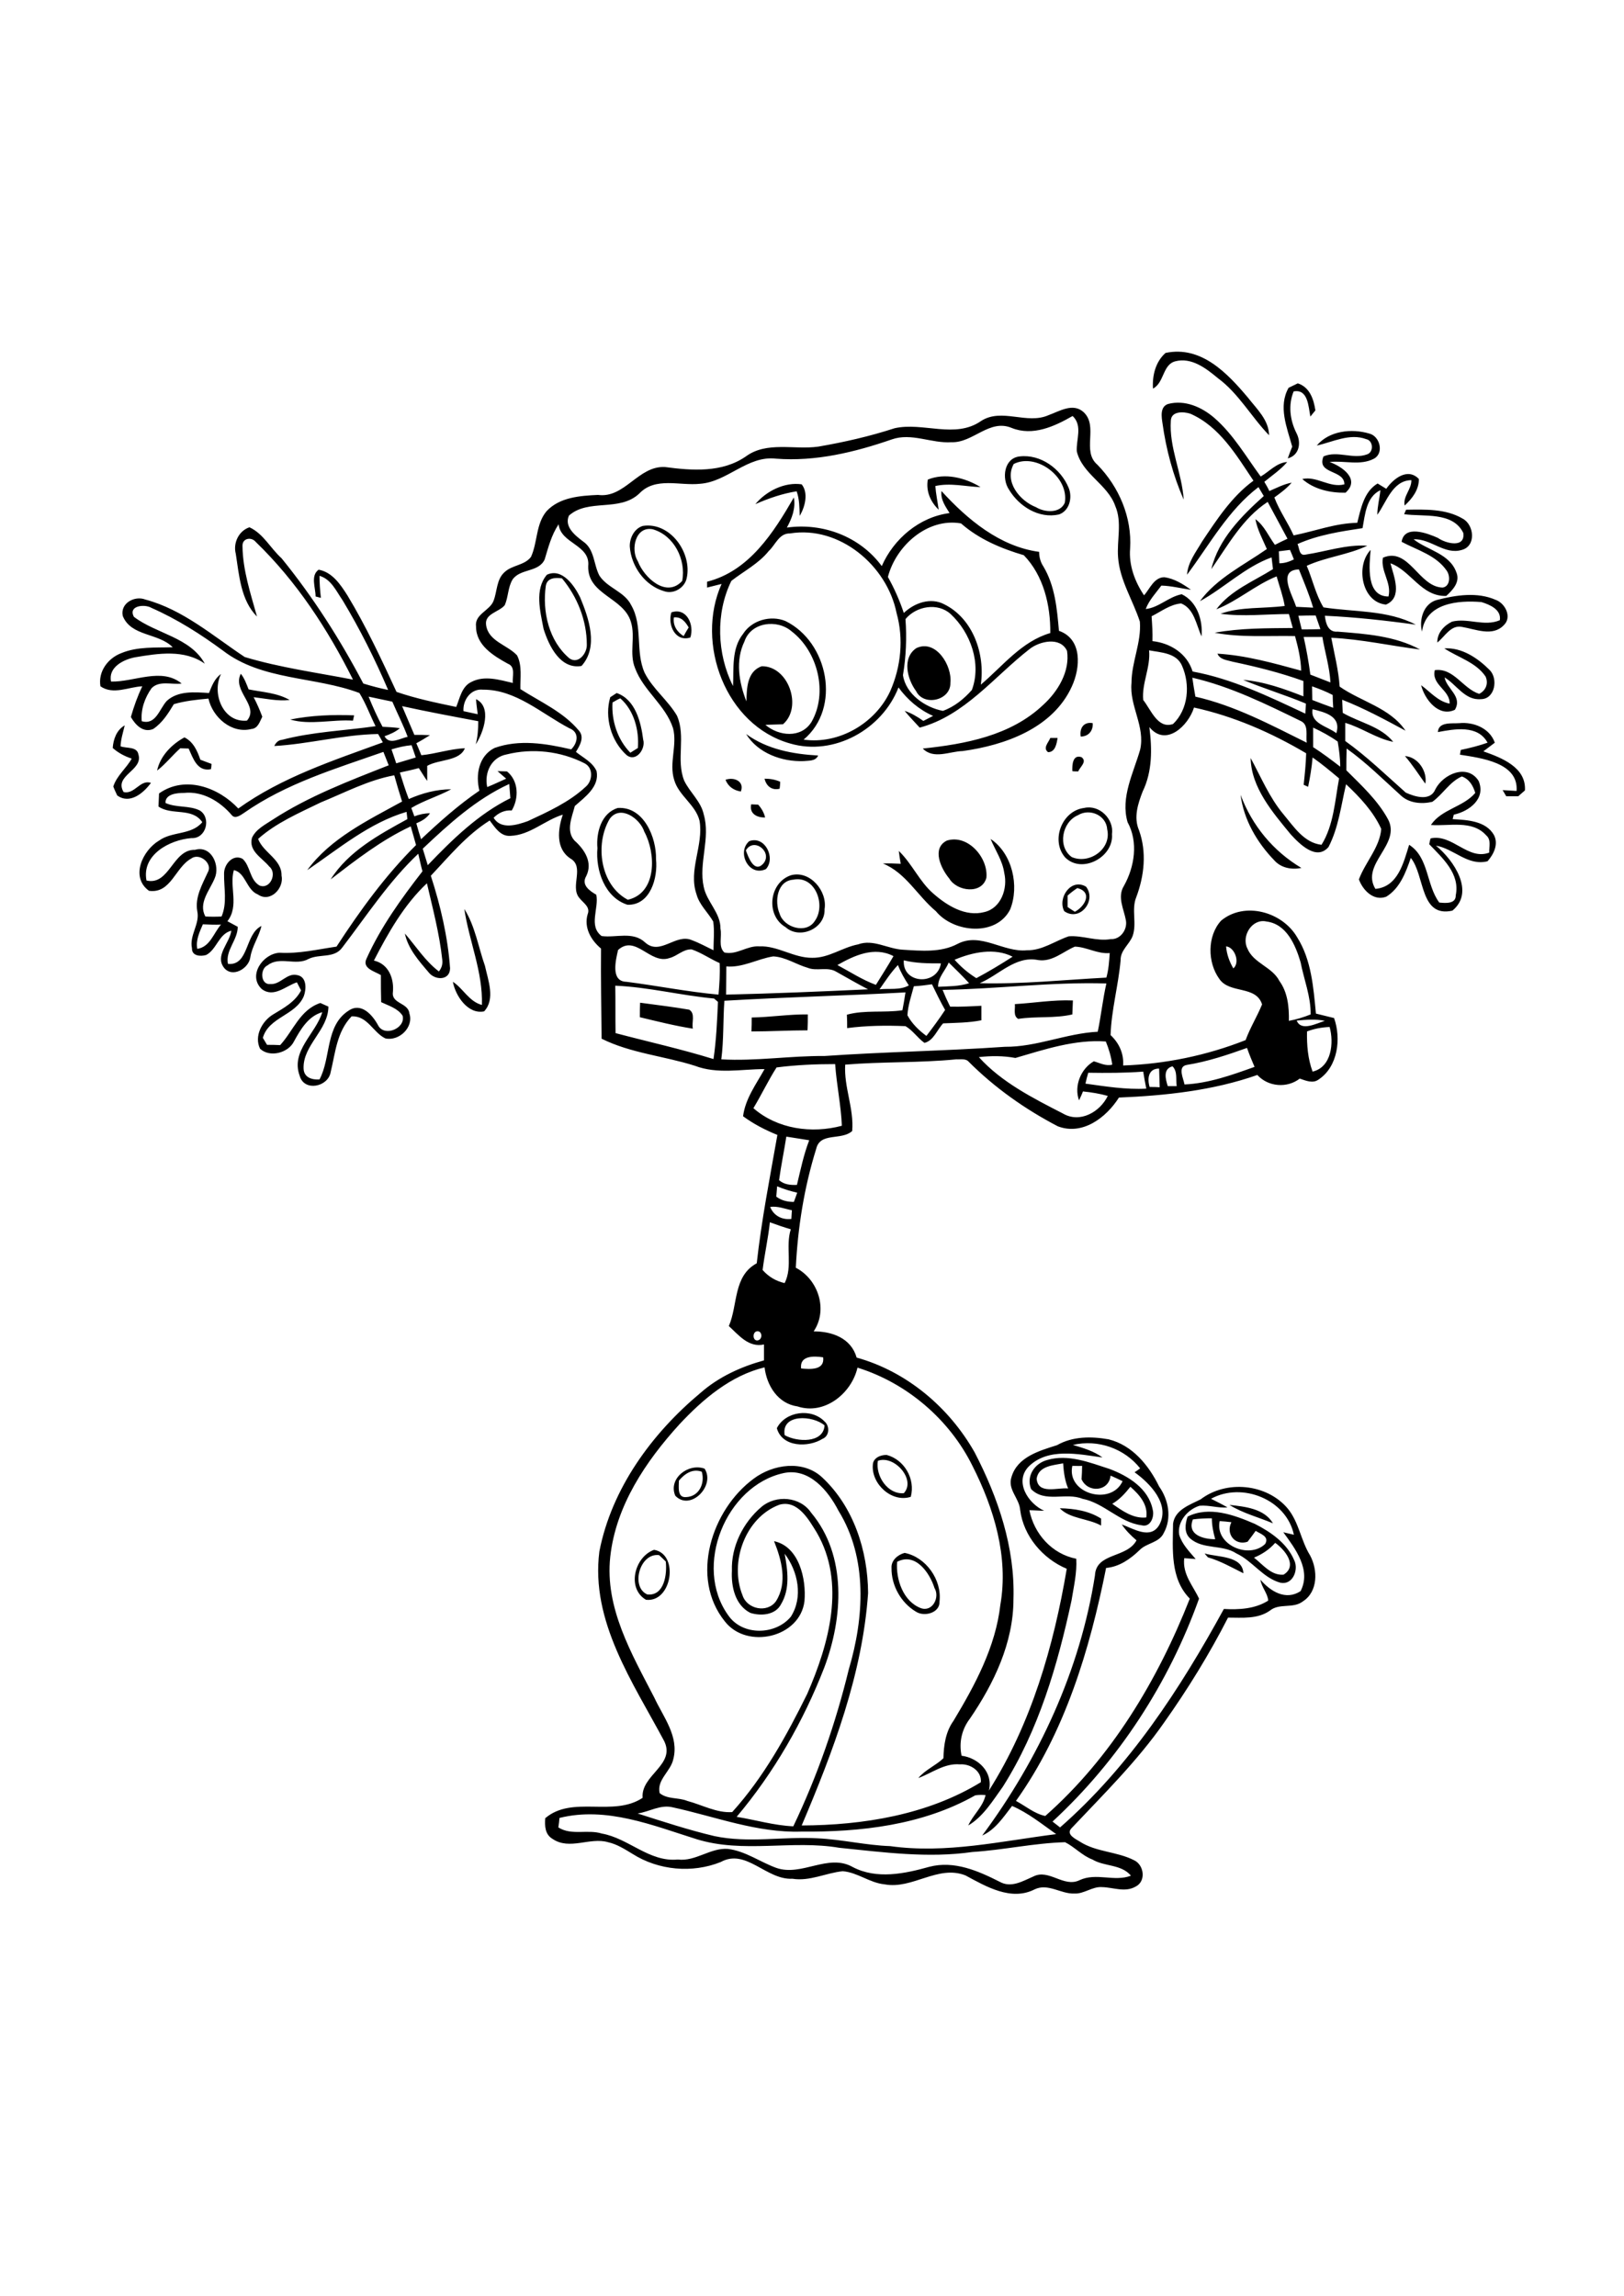 <?xml version="1.0" encoding="utf-8"?>
<!-- Generator: Adobe Illustrator 21.0.2, SVG Export Plug-In . SVG Version: 6.00 Build 0)  -->
<svg version="1.2" baseProfile="tiny" id="Layer_1" xmlns="http://www.w3.org/2000/svg" xmlns:xlink="http://www.w3.org/1999/xlink"
	 x="0px" y="0px" viewBox="0 0 582 823" overflow="scroll" xml:space="preserve">
<path d="M431.7,556.8c4.6,1.4,13.6,0.7,13.9,7.1c-4.2-2.1-8.2-4.4-12.7-5.7C432.6,557.9,432,557.2,431.7,556.8 M321.5,559.8
	c-0.5,6.3,2.2,14.2,8.5,16.6c4.2,1.5,6.9-3.9,4.9-7.2C333.2,563.8,328.1,556.3,321.5,559.8 M324.2,556.6c7.6,1.5,13.4,9.6,12.5,17.4
	c0.2,4.1-5.4,5.6-8.4,3.7c-5.4-3.2-8.9-9.4-8.8-15.7C319.3,559.3,321.8,557.2,324.2,556.6 M232,571.5c6.1,0.6,7.1-7.3,6.6-11.8
	c-0.8-0.8-1.6-1.6-2.4-2.3C229.2,556.5,225.9,568.9,232,571.5 M234.4,555.5c9.1,1.5,6.4,19-2.9,17.9
	C224.5,569.3,227.4,558,234.4,555.5 M449.4,558.3c3.2,2.5,6.2,6.5,10.6,6.1c5.2-3.2,0.4-9-3-11.4
	C454.9,555.4,452.3,557.1,449.4,558.3 M437.1,545.2c-1.8,8.5,10.5,13.8,16.3,8.2c1.6-2.7-1.7-3.6-3.4-4.7c-0.9,1.3-1.9,2.6-2.9,3.9
	c-4.5,1.5-7.9-2.8-5.8-7C439.9,545.4,438.5,545.3,437.1,545.2 M427.5,544.6c-2.2,5.5,3.7,7.1,8,7.1c-0.7-2.5-1.2-5-1.2-7.5
	C432,544.2,429.7,544.3,427.5,544.6 M425.6,543.6c7.7-3.9,16.7-0.6,24.1,2.6c5.7,2.9,11.5,6.9,14.1,13c1.7,3.4-0.5,9-4.9,8.1
	c-6.3-1.7-10-7.8-15.8-10.5c-5-3.3-12-1.3-16.6-5.4C424.3,549.4,424.7,546.2,425.6,543.6 M379.8,540.6c5.1,0.1,10.4,0.9,14.8,3.7
	c0,0.6,0,1.8,0,2.5C389.9,544.2,383.4,544.4,379.8,540.6 M440.6,539.4c5.5,0.6,12.5,1.3,15.6,6.6C451,543.8,445.4,542.4,440.6,539.4
	 M243.3,530.7c0,2.1-0.7,6.2,2.6,5.9c4.7-0.2,6.8-5,5.6-9.1C248.2,526.3,245.4,528.2,243.3,530.7 M242,536.1
	c-2.6-6.1,4.6-11.8,10.5-9.7C256.5,532.5,247.4,541.8,242,536.1 M398.6,539c3.6,2.5,7.5,5.4,12.2,4.9c0.7-4.6-2.5-8.2-5.7-11
	C403.2,535.3,401.2,537.5,398.6,539 M384.3,525.4c-2.2,10,13.9,14.5,18,5.5c-1.4-0.7-2.9-1.4-4.3-2c-0.6,5.8-8.2,6.3-10.4,1.3
	c0.1-1.6,0.2-3.2,0.2-4.8C386.5,525.5,385.4,525.4,384.3,525.4 M371.5,530c0.5,5.8,7.5,3.1,11.3,3.5c-1.2-2.8-1.6-5.9-1.8-9
	C377.5,525.2,372.2,525.4,371.5,530 M375.3,523.3c7.5-2.2,15.2,0.9,22.3,3.2c6.7,2.5,14,7,15.5,14.6c0.7,2.5-0.8,6.5-4,5.6
	c-7.9-1-13.4-8-21.2-9.5c-5.9-2.4-13.5,1.6-18.4-3.5C367.7,529,370.8,524.5,375.3,523.3 M314.6,523.6c-0.9,5.4,3.5,12.1,9.3,11.6
	C328.4,530.4,320.5,521.4,314.6,523.6 M312.8,525c0.1-2.5,2.9-3.6,5-3.5c6.3,1.7,10.3,8.6,8.6,15C319.6,538.7,312.2,531.9,312.8,525
	 M281.2,514.4c4.4,2.5,13.9,3,14.3-3.5C291.4,507.3,279.9,506.6,281.2,514.4 M278.4,511.9c3.1-6.1,12.4-7.3,17.1-2.4
	c1.9,1.6,1.8,5.2-0.7,6.2C289.7,518.9,280.3,518.8,278.4,511.9 M269.4,364.7c6.7-0.1,13.4-1.2,20.1-1.1c0,1.9,0,3.8-0.1,5.7
	c-6.7,0-13.4,0.4-20.1,0.4C269.4,368,269.4,366.4,269.4,364.7 M363.7,359.9c6.9-0.4,13.8-1.6,20.8-1.3c-0.1,1.7-0.1,3.3-0.2,5
	c-6.4,1.5-13,0.6-19.4,1.6C363,364.1,363.9,361.6,363.7,359.9 M229.4,359.4c5.9,0.8,11.8,1.5,17.6,2.5c2.3,1.4,0.8,4.6,1.3,6.8
	c-6.4-1-12.7-2.6-19-4.1C229.3,362.8,229.3,361.1,229.4,359.4 M166.4,325.8c3.9,6.2,5,13.6,7.4,20.4c1.1,5.1,3.8,11.9-0.3,16.3
	c-5.8,1.2-10.3-5.6-11.2-10.6c3.7,2.4,5.8,7.1,10.4,8.3C173.1,348.4,168.1,337.3,166.4,325.8 M382.6,321c0,1.4,0,2.8,0,4.1
	c0.6,0.4,1.9,1.3,2.6,1.7c3.6-1.9,6.5-7,0.9-8.5C384.9,319.1,383.7,320,382.6,321 M381.4,326.6c-2.5-4.7,2.4-12,7.8-8.8
	C393.1,322.8,387,330.5,381.4,326.6 M284.3,315.3c-5.8,0.4-6.8,7.8-4.9,12.2c1.5,5,9.6,7.4,12.6,2.6
	C296.1,324.5,292.2,313.7,284.3,315.3 M283.5,313.7c6.8-1.8,13.1,5.7,12,12.2c0.3,6.9-8.9,11-14,6.4
	C274.3,328.1,275.6,316.3,283.5,313.7 M355,300.7c7.8,5.2,10.4,16.9,7,25.3c-5,9.8-20.3,8.3-26.6,0.6c-6.6-5.5-10.8-13.8-19-17.1
	c2.1-0.1,4.3,0,6.4,0.1c-0.3-1.5-0.5-3.1-0.7-4.6c4.8,4.6,7.4,11,12.4,15.3c4.9,4.3,11.5,8.4,18.3,6.6c6-1.4,8.4-8.5,7.1-14
	C359.3,308.5,356.7,304.8,355,300.7 M339.3,301.3c7.5-2.4,14.9,6.1,14.2,13.3c-1.6,6.1-10.6,4.9-13.3,0.3
	C337.2,311.3,333.8,304.1,339.3,301.3 M267.3,304.8c0.9,2.5,3,8.2,6.2,4.8C277.1,305.5,270.2,299.9,267.3,304.8 M268.5,301.5
	c5.6-2.1,9.6,6,6,10C268.4,314.4,263.9,305.5,268.5,301.5 M386.3,292.2c-5.7,2.4-7.4,11.3-2.2,15c6.3,2.7,14.3-2.9,12.7-9.9
	C396.5,292.2,390.5,289.6,386.3,292.2 M388.5,289.6c5.5-1.3,10.8,4,10,9.4c0.7,8.2-10.8,14.4-16.8,8.3
	C376.5,301.3,380.5,290.6,388.5,289.6 M218.5,293.5c-5.4,9.1-3.4,23.8,6.5,29c10.5-2.4,10.1-16.7,5.9-24.4
	C229.4,293.4,222.3,288.3,218.5,293.5 M221.4,289.6c9.3-0.6,13.9,10.6,13.7,18.4c0.7,6.6-2,16.5-10.2,16.3
	c-8.2-2.6-11.5-12.4-10.8-20.3C213.6,298.4,215.5,291.4,221.4,289.6 M269.2,288.3c0.6,0,1.9,0.1,2.5,0.1c1.2,1.3,2.1,2.9,2.5,4.6
	C271.2,293.1,268.5,291.6,269.2,288.3 M444.6,284.9c4.1,11,11.7,20.2,21.8,26.2c-3.5,0.7-7.3,0-9.7-2.7
	C450.5,302,445.7,293.8,444.6,284.9 M274,279.1c1.9,0,3.8,0.3,5.6,1.1c0,0.6-0.1,1.9-0.2,2.5C276.7,283.4,274.6,281.8,274,279.1
	 M260,279.5c3-1.1,6.9,0.5,5.5,4.2C263,283.3,261,282,260,279.5 M503.5,271c4.7,0.3,8.1,5.5,7.3,9.9
	C508.4,277.6,506.2,274.1,503.5,271 M384.3,276.4c-0.1-2.2,0.1-6.1,3.3-5c2.1,1.6-0.5,3.4-1.2,5.1
	C385.9,276.5,384.8,276.5,384.3,276.4 M56.3,276.2c1.1-5.2,5.2-9.4,9.8-11.9c3.2,1.6,4.6,4.8,5.7,8c1.3,0.5,2.6,1,4,1.5
	c0,0.5-0.1,1.5-0.2,1.9c-4.9,1-6.4-3.9-8-7.4c-1,0-2-0.1-3-0.1C61.7,270.8,59.3,273.9,56.3,276.2 M376.4,264.5c0.6,0,2,0,2.6,0
	c-0.3,2-0.8,5.1-3.4,5.1C373.6,268.1,375.8,266.1,376.4,264.5 M267.4,263.1c7.5,5.5,16.8,7.2,25.8,7.7c-0.9,2.1-3.4,1.8-5.2,2
	C280.3,273.1,271.6,270,267.4,263.1 M40.4,268.1c0.2-3.1,1.4-6.5,4.3-8.1c-0.6,2.5-1.4,5-1.5,7.5c2.1,0.8,5.9,0,6.4,2.9
	c1.8,5.8-8.9,7.5-5.3,13.5c4,0.9,5.9-4.6,9.8-3.3c-2.7,3.7-7.6,7.8-12.1,4.5c-0.5-1.1-1-2.1-1.4-3.2c1.3-4,4.7-6.5,6.6-10
	C44.7,271.1,42.3,269.8,40.4,268.1 M515.3,262.4c0.2-3.8,5.1-3,7.7-3.2c5.1-0.5,10.9,1.8,12.7,7c-1.4,1.1-2.8,2.1-4.1,3.1
	c6.5,2.3,15.4,5.7,14.9,14c-0.8,0.7-1.6,1.4-2.4,2.1c-1.4,0-2.9,0-4.3,0c-0.3-0.5-1-1.7-1.3-2.2c1.7,0.1,3.4,0.2,5,0.3
	c0.8-10.2-12.8-11.8-20.3-13c0.1-0.4,0.2-1.3,0.3-1.7c3.3-0.7,6.5-1.5,9.6-2.6C529.6,259.7,521.2,261.3,515.3,262.4 M387.3,264
	c-0.5-3,1.1-5.4,4.3-4.8C391.8,261.9,390.1,264,387.3,264 M104,257.9c7.5-1.5,15.2-1.8,22.9-1.5c-0.1,0.5-0.3,1.5-0.4,1.9
	C119,257.8,111.2,260,104,257.9 M219.5,251.8c-0.4,6.5,1.8,13.3,6.4,18c0.7-0.4,2-1.3,2.7-1.7c0.5-6.4-1.4-13.5-6.3-17.8
	C221.5,250.6,220.2,251.4,219.5,251.8 M218.7,249.9c0.6-0.4,1.7-1.1,2.3-1.5c6.7,2.3,8.7,10.4,9.5,16.7c1,3.3-2.6,8.3-6,5.5
	C218.9,265.5,216.6,257,218.7,249.9 M517.6,232.4c6.3-0.4,12,3.5,16.2,7.7c3.2,3.1,2,10.5-3.1,10.5c-5.7,0.5-8.7-5.2-13-7.8
	c0.8,4.2,6.5,6.8,3.7,11.6c-5.8,2.8-10.9-3.8-12.1-8.8c3.3,2.4,6,5.8,10.2,6.6c0.2-4.9-6.6-6.7-5.3-12c6.8-0.9,10,6.6,15.9,8.5
	c2.4-1.2,3.4-3.7,2.3-6.2C529,237.4,522.6,235.7,517.6,232.4 M328.4,232.3c7-3.3,12.9,6.3,12.2,12.5c0.1,6.3-9.6,8.5-12.3,2.9
	C325.1,243.4,323.2,235.8,328.4,232.3 M241.5,221.3c-0.4,2.9,1.1,5.2,3.5,6.7c0.4-0.8,1.3-2.3,1.8-3.1
	C245.6,222.8,244.1,221,241.5,221.3 M240.6,219.5c5.5-1.9,8.3,4.5,6.8,9C242,230.2,239.2,224,240.6,219.5 M515.1,215
	c6.7-1.7,14.3-2.9,20.9,0c3.4,1.2,6,6.2,2.9,9.1c-4,4.2-10.1,1.4-15,0.6c-4-0.8-6.1,3.5-8.8,5.6c-0.1-3.4,2.4-6.1,5.3-7.5
	c5.7-1.4,11.5,1.9,17.1-0.5c0.6-3.8-3.6-5.6-6.6-6.5c-8.3-0.7-19.9,0.3-21.3,10.6C508.5,222,510.2,216.2,515.1,215 M195.6,210
	c-1.3,9.2,1.1,19.8,8.5,26c3.2,2.2,6.3-1.9,6.2-4.9c0-8.7-3.4-17.2-8.9-23.8C199.1,207,196.1,207,195.6,210 M196,206
	c5.4-2.5,9.8,3.8,11.9,8.1c3.1,7.5,6.7,17.7,0.5,24.6c-7.6,1.3-11.7-7.2-13.6-13.3C193.6,219.1,191.5,211.3,196,206 M228.6,201.2
	c2.2,5.8,10.2,13.3,15.9,7c1.4-7.6-2.9-16.3-10.6-18.5C227.7,188.5,225.9,197,228.6,201.2 M230.4,188.5c9.8-1.5,17.7,9.7,15.7,18.7
	c-0.7,3.5-4.7,5.9-8.1,4.7c-6.9-2-11.8-8.9-12.3-16C225.6,192.9,227.3,189.4,230.4,188.5 M503.2,184.3c0.2-0.4,0.5-1.2,0.7-1.6
	c6.8-0.1,14.2-0.4,20.3,3.2c4.1,2.2,4.9,9.8-0.3,11.2c-6.2,1.9-11.1-4.1-17.3-3.8c4.9,3.9,12.9,5.1,15.3,11.8
	c1.5,3.5-1.3,6.4-3.6,8.5c-8.9,0.3-12.7-9.1-20-11.7c1.2,4.7,4.5,12.2-1.6,14.8c-8.7-0.8-11-13.9-5.5-19.6
	c-0.5,5.6-1.7,16.7,6.4,16.7c1.2-5-2.9-9-2-13.9c9.3-4,12.8,10.5,21.4,10.7c2.7-0.4,2.8-4.1,1.5-6c-3.8-5.6-10.6-7.4-16.2-10.4
	c1-6.2,9.2-3.1,13-1.4c2.8,2,9.9,3.8,9.1-1.8C520.6,183.3,510.2,185.3,503.2,184.3 M266.8,229.9c-3.3,6.8-2,14.7,0.7,21.5
	c0.1-4.6,0.2-10.8,5.5-12.6c9.6-0.1,14.7,14.7,7.6,20.8c-2.1,0.1-4.2,0.1-6.3,0.2c4.8,4.1,12.8,4.9,16.5-1c6-10.4,2.3-25.3-7.1-32.5
	C278.5,221.8,269.1,223,266.8,229.9 M324.5,221.9c0.5,6.7,0.2,13.5-0.9,20.1c1,6.8,8,11.6,14.3,12.8c4-1.4,7.6-4.3,10.4-7.5
	c3.5-9.4-0.4-20.5-7.6-27.2C336.1,215.9,328.4,217.2,324.5,221.9 M275.5,197.5c-3.6,4.5-8.9,7.2-13.4,10.7
	c-5.7,11.6-5.2,26.2,0.6,37.7c0.3-6.3-0.6-13.4,3.6-18.7c3.1-4.9,9.9-6.8,15.2-4.6c15.3,7.5,20.1,31.1,6.5,42.5
	c12.7,1.8,25.7-5.9,31-17.3c3.9-8.8,4.9-18.8,2.3-28.1c-3.4-17-20.5-31.4-38.2-28.5C279.2,191.1,277.9,195.3,275.5,197.5
	 M318.2,206.8c2.3,4.1,4.2,8.4,5.7,12.9c3.8-3.6,9.6-5.7,14.5-3.1c10.3,5.1,14.7,17.8,13.1,28.8c7.9-6.7,14.6-15.5,24.9-18.5
	c0.1-9.9-2.4-20.6-9.5-27.9c-8.1-2.4-16-5.7-22.5-11.4C332.4,185.5,321.1,195.6,318.2,206.8 M337.4,176c9.3,10.2,20.9,19.9,35,21.8
	c0,1.9,0.5,3.7,1.5,5.2c4.2,7,4.9,15.2,5.6,23.1c8.5,3,7.7,13.3,4.6,20c-6.8,14.9-23.9,21-39.1,23.1c-4.7,0.1-10.4,3.1-14.3-0.9
	c15.2-1.6,31.5-4.6,43.1-15.6c5.3-4.8,9.7-12,8.6-19.4c-2.4-5.2-9.9-3.5-13.5-0.6c-12.6,9.8-23.2,23.8-39.3,28.1
	c-1.8-2-3.7-3.9-5.4-6c2.4,0.8,4.6,2.1,6.7,3.6c1.2-0.6,2.3-1.2,3.5-1.8c-5-2.2-9.2-5.8-12.4-10.2c-5.8,15-23.1,24.7-38.8,20.1
	c-23.2-6.5-34.1-36-24.6-57.2c-1.7,0.4-3.5,0.9-5.2,1.3c0-0.5,0-1.5,0-2.1c15.1-3.8,23.9-17.7,31.1-30.2c0.7,3.9-0.7,7.5-2.5,10.8
	c12.9-1.8,26.2,3.2,34,13.8c4.3-9.8,13.5-17.6,24.3-19C338.9,181.6,337,179.1,337.4,176 M270.7,180.7c3.9-4.7,10.5-8,16.6-7.1
	c2.5,3.1,1.2,8.1-0.7,11.3c-0.1-3-0.1-6-1.1-8.8C280.4,176.9,275.5,178.6,270.7,180.7 M332.5,171.9c6.1-2.5,13.4-0.7,18.9,2.7
	c-5.4-0.2-10.8-1.6-16.2-0.4c0.2,2.8,0.8,5.6,1.2,8.5C333.4,179.8,331.8,176,332.5,171.9 M363.3,166.3c-3.5,6.3,2.1,13.2,8,15.5
	c3.1,1.9,8.6,2.3,10.3-1.6C383.2,171,371.4,162.2,363.3,166.3 M365.4,163.6c7.5-0.9,14.8,4.4,17.6,11.3c1.4,3.4,0.3,8.2-3.5,9.5
	c-7.2,1.6-14.3-2.9-17.9-8.9C358.9,171.5,359.8,164.2,365.4,163.6 M471.9,159.7c4.4-5.3,12.5-6.2,18.8-4.3c3.8,0.9,5.4,7,1.7,9
	c-4.9,2.6-10.6,0.6-15.9,1.2c4.5,1.6,11.1,6.2,5.7,11c-5.5,0.1-11.3-1.2-15.5-4.9c5.2-1.2,9.8,3.3,15.1,1.9c0-5.4-10.1-3.5-7.5-10
	c5-2.2,10.5,1.1,15.5-0.7c2.6-0.7,2.4-5-0.2-5.5C483.7,155.2,477.7,158.4,471.9,159.7 M200.5,651.6c-0.1,1.1-0.2,2.2-0.4,3.4
	c4.7,3,10.5,0.6,15.6,2.2c9.6,1.7,17,10.3,27.2,9.3c6.4,0.8,11.7-4.3,18-3.8c6.3,0.8,11.5,4.7,17.3,6.8c9.1,3.2,18.6-5.3,27.4-0.3
	c8.6,4.5,18.6,2.4,27.5-0.1c8.9-2.3,17.5,1.5,25.2,5.4c4.1,2.3,8.3-0.3,12-1.9c5.6-2.9,10.9,4.1,16.6,1.3c6-2.8,12.4,0.7,18.4-1.6
	c-3.5-4.2-9.5-3.2-13.8-5.8c-3.7-1.4-6.4-4.5-9.8-6.2c-11.1,0.3-22.1,2.8-33.2,3.5c-15.9,2.3-31.9,0.1-47.7-1.5
	c-16.9-2.9-34.5,2.1-51.2-3.1C234,654.3,217.3,647.4,200.5,651.6 M434,537.2c2,1,4,2,5.9,3.1c-3.4,0.3-6.6-0.9-10-0.6
	c-4.3,1.3-8.1,5.8-7.3,10.4c1,3.4,3.6,6,5.9,8.7c-1-0.1-3-0.2-4.1-0.3c-0.7,5.8,3.2,9.9,5.3,14.5c-10.8,30.2-28.8,58-52.5,79.9
	c0.7,0.5,2,1.6,2.7,2.1c24.8-21.7,43-49.6,58.7-78.3c5.4,0.3,11.2,0,15.9-3c-0.2-2.6-2.4-4.8-2.8-7.5c3.6,4.2,9.1,7.6,14.4,4.1
	c3.9-7.6-1.9-15.2-6.2-21.1c1.3,0.3,2.5,0.6,3.8,0.9C461,537.4,445.1,531.1,434,537.2 M261,579c5.1,7.4,16.9,7.1,22.4,0.5
	c4.5-7,2.6-16.3-2.2-22.6c1.1,6,2,12.6-1.3,18.1c-2,3.9-7.2,4.3-11,3.1c-5.5-2.8-6.9-9.5-6.6-15.1c-0.3-8.7,4-17.3,10.6-22.9
	c5.2-4.4,13.9-3.7,17.8,2.1c12.9,15.4,11.4,37.7,4.7,55.5c-7.5,19.3-18,37.6-31.4,53.5c6.8,1.1,13.4,3.1,20.3,3.4
	c8.6-18,15.2-37,19.9-56.3c5.5-18.5,6.8-39.8-3.7-56.8c-3.7-7.2-10.5-15.5-19.7-13.5C260.2,532.5,248.3,561.4,261,579 M384.5,517.9
	c3.7,1.1,7.5,2.2,10.6,4.5c-8.6-1.2-19.5-3.6-26.4,3.2c-5.3,5.4-0.3,13.3,5.5,15.9c-1.3,0-3.9-0.2-5.3-0.2
	c1.7,8.5,8.1,15.7,16.8,17.4c0.3,5-0.9,10-1.7,15c-5,23.2-11.8,46.5-24.6,66.7c-3.6,5-7,10.7-12.4,13.9c1.7-3.8,5.3-6.7,6.2-10.9
	c-1.2-0.1-2.5-0.1-3.7,0.1c-18.9,10.7-41.1,13.2-62.4,13c-15.8,0.5-30.8-5.4-46-8.7c-4.4-1.1-8.4,1.6-12.6,2.2
	c9.1,2.9,18.2,5.9,27.5,8.1c12.2,2.6,24.7,0.1,37,0.8c8.7,0.4,17.3,2.5,26,2.8c20,2.8,39.8-1.8,59.5-4.3c-5.1-3.6-10-7.6-15.8-10.1
	c-3.1,4-6,8.5-10.7,10.6c20.3-27.4,35.1-59.3,40.4-93.2c0.4-8.3,11.4-6.1,14.9-12.6c-2-1.7-3.8-3.5-5.3-5.7
	c4.2,1.5,10.4,5.6,13.5,0.1c3.9-7.3-3.3-14.8-8.9-18.8c0.5-0.3,1.5-1,2-1.4C403,519.2,393.5,515.8,384.5,517.9 M243.5,510.5
	c-12.1,13.3-22.8,29.2-24.8,47.5c-2,18.3,7.7,34.8,15.8,50.5c3.2,6.9,8.9,13.9,6.8,22c-0.9,4.4-6,7.4-4.9,12.2
	c2.8,2.3,6.8,1.5,9.9,2.8c5.3,1.4,10.6,4.4,16.1,4c11.3-12.5,19.5-27.4,26.9-42.4c7.8-17.9,13.9-39.7,3.4-57.8
	c-2.9-4.7-6.8-11.7-13.3-10c-12.3,4.5-18.1,20.7-13.3,32.5c1.6,5,8.9,6.5,12,2.1c4.2-6.6,2-14.8-0.7-21.5c9,1.9,11.6,13.6,10.9,21.5
	c-1.6,13.1-20.6,17.4-28.5,7.3c-12.7-15.7-4.8-40.1,10.3-51.2c6.9-5.2,17.7-6.8,24.5-0.5c11.3,10.5,16.4,26.3,16.5,41.5
	c-2,29-12.5,56.7-23.8,83.3c22-0.1,45.1-3.8,64.2-15.5c0.4-4-3.8-6.7-7.5-6.4c-5.5-0.5-10,3.1-14.9,4.9c2.5-3,6.3-4.5,9-7.1
	c0.1-4.7,0.8-9.5,3.6-13.4c7.7-12.8,15.1-26.5,16.8-41.6c3-17.2-2.3-34.6-10-49.8c-8.2-16.6-23.5-29.7-41.2-35.2
	c-2.1,9.2-11.8,17.1-21.5,13.9c-7-1-11-7.4-11.8-14C261.9,493,251.9,501.5,243.5,510.5 M287.1,490.5c3.2,0.3,8.5,0.7,7.9-4
	C291.7,486,286.5,485.8,287.1,490.5 M271.1,477.2c-1.6,0.5-1.3,3.7,0.6,3.2C273.5,479.9,273.1,476.7,271.1,477.2 M275.9,438.1
	c-0.6,5.7-1.9,11.4-2.6,17.1c2.1,2.4,4.8,4,7.9,4.7c3-6,0.2-13,2.2-19.3C280.9,439.9,278.4,439,275.9,438.1 M276,432.6
	c1.3,3.2,4.3,4.7,7.6,4.3c0.1-1.1,0.1-2.1,0.2-3.1C281.3,433.3,278.7,432.2,276,432.6 M278.2,428.9c1.8,1.4,4,1.9,6.3,1.9
	c0.3-0.8,0.9-2.4,1.2-3.3c-2.5-0.6-4.9-1.3-7.2-2.3C278.4,426.5,278.3,427.7,278.2,428.9 M281.8,407.4c-0.8,5.2-1.9,10.4-2.6,15.6
	c1.8,1.6,4.1,1.8,6.4,1.7c1.3-5.4,2.4-10.8,4.4-16C287.3,408.3,284.6,407.8,281.8,407.4 M390,384.5c-0.4,1.3-0.7,2.6-1,3.9
	c7.2,1,14.5,2.2,21.8,1.8c-0.4-2-0.8-4.1-1.1-6.1C403.1,384.6,396.5,384.6,390,384.5 M418.5,389.3c1.1,0,2.1,0,3.2,0
	c-0.4-2.3,0.4-5.2-1.5-7.1C416.7,383.1,417.7,386.8,418.5,389.3 M412,389.6c1.2,0,2.4,0,3.6,0.1c-0.1-2.3-0.1-4.5-0.2-6.7
	C411.5,383,411.1,386.6,412,389.6 M278.3,382.6c-3,4.7-5.4,9.8-8.3,14.6c8.6,7.5,20.9,9.2,31.7,6.3c-0.3-7.4-1.9-14.7-2.4-22.1
	C292.3,381.4,285.3,381.7,278.3,382.6 M425.3,381.7c-3.4,0.6-1.2,4.8-0.8,7c8.7-0.4,17-3.4,25.1-6.3c-1-2.3-1.9-4.5-2.7-6.8
	C439.9,378.1,432.8,380.5,425.3,381.7 M363.9,379.2c-4.3-0.8-8.7-0.8-13.1-0.3c8.1,9,19.4,14.7,30.1,20.2c6.1,3.6,13.3-0.5,16.1-6.3
	c-2.9-0.8-5.9-1.3-8.9-1.6c-0.4,1.1-0.9,2.1-1.4,3.2c-1.9-5.2,0.7-11.4,5.3-14c2.2,0.6,4.2,1.8,6.6,1.2c-0.4-2.9-1.2-5.6-2.3-8.3
	C385.3,372.5,374.5,376.1,363.9,379.2 M468.4,369.7c-0.1,4.9,0.3,9.8,2,14.4c6.8-1.6,7.7-10.3,6.1-16
	C473.8,368.2,471,368.7,468.4,369.7 M464.7,365.8c1.6,4,7.1,1,10.1,0.1C471.5,365.2,468.1,365.5,464.7,365.8 M337.8,354.8
	c0.8,2,1.7,4,2.7,6c3.8,0.1,7.5-0.1,11.2-0.3c0,1.7,0,3.4,0,5.2c-4.5,0.9-9.1,0.9-13.7,1.1c-2.2,2.3-3.4,6.2-6.7,7
	c-2.5-1.8-4.2-4.5-6.8-6c-7-0.3-14-0.2-20.9,0.7c0-1.6,0-3.2-0.1-4.8c6.5-1.8,13.3-0.6,19.9-1.6c0.4-2.1,0.8-4.3,1.1-6.4
	c-21.6,1.2-43.3,1.7-64.9,3c-0.5,7-0.2,14-1.1,21c12.4,0.7,24.6-1.3,37-1.2c21.5-1.5,43.1-1.8,64.6-3.3c11.4,0.1,21.9-4.8,33.3-5.4
	c1.2-5.7,1.8-11.6,3.1-17.3C376.8,351.9,357.4,354.5,337.8,354.8 M327.5,353.5c-0.9,3.4-2.1,6.8-2.3,10.4c1.6,3,4.1,5.4,6.8,7.4
	c2.3-3,4.6-6.1,6.7-9.3c-1.7-3-3.2-6.1-4.7-9.2C331.8,353.1,329.6,353.4,327.5,353.5 M220.5,353.3c0.1,5.7,0,11.4,0.1,17
	c11.7,3.1,23.5,5.7,35.1,9.3c1-6.8,1.3-13.7,1.6-20.5c-0.4-0.3-1-0.9-1.4-1.2C244,356.8,232.4,353.8,220.5,353.3 M315.2,354.6
	c3.5-0.4,7.3,0.4,10.5-1.4c-1.5-2.3-2.9-4.7-3.9-7.3C319.3,348.5,317.3,351.6,315.2,354.6 M340,345c-1.2,2.9-3.9,5.3-3.8,8.7
	c3.7-0.2,7.5-0.1,11.1-1.3C345,349.9,342.5,347.4,340,345 M323.9,344.2c-0.6,8.5,12,9.2,13.3,1.1
	C332.7,345.3,328.2,345.3,323.9,344.2 M260.3,346.4c0,3.4-0.1,6.8-0.1,10.1c17-0.4,33.9-1.1,50.9-1.9c-3.9-2-7.6-4.2-11.4-6.3
	c-3.1-1.9-7-0.1-10.2-1.4c-4.2-1.2-8-3.9-12.4-4.1C271.4,343.7,266.2,346.9,260.3,346.4 M342.1,344c2.3,2.6,4.9,4.8,7.8,6.6
	c4.5-2.4,8.8-5,13-7.7C356.4,339.6,348.5,341.3,342.1,344 M300.1,345.9c4.5,2.4,8.9,5.3,13.8,7.1c2.1-3.4,4.3-6.8,6.3-10.3
	C313.3,339.1,306.1,342.5,300.1,345.9 M439.4,339.2c0.2,2.8,1.2,5.5,2.6,7.9C444.5,345,442.5,339.5,439.4,339.2 M372,344.1
	c-8.1-1.6-14,5.4-20.9,8.3c15.2,0.4,30.3-1.2,45.4-2c0.8-2.9,1-5.8,1.2-8.8c-4.4,0.4-8.3-2.2-12.5-2.3
	C380.9,341.1,377.1,344.9,372,344.1 M221.5,340.5c-0.8,3.5-2.8,11.3,3,11.4c11,1.4,21.9,3.6,33,4.6c0.3-3.7,0.6-7.5,0.4-11.3
	c-3.4-1.5-6.5-3.7-10-4.9c-3-0.2-5.2,2.4-8,3.1C233,345.8,227.8,334.8,221.5,340.5 M72.7,331.3c-1.2,2.8-2.6,5.7-2,8.8
	c4.6-0.7,5.8-5.6,8.5-8.7C77,331.5,74.9,331.4,72.7,331.3 M447,339.9c2.2,5.4,8.9,6.6,11.5,11.7c3,4.1,3.5,9.4,3.4,14.3
	c2.7-0.5,5.3-1.3,7.8-2.3c0.1-6.4-2.4-12.5-3.6-18.7c-1.8-6.1-5-13.7-12.2-14.6C448.8,329.1,444.8,335.4,447,339.9 M122.6,339.7
	c-2.9,3.9-8.1,2.1-12,4c-4.6,2.6-10.4-1.1-14.7,2.3c-2.8,1.2-2.6,7.1,1,6.7c3.6,0.3,5.9-4.1,9.6-3.2c3.5,0.6,3.3,5,2.4,7.5
	c-2.9,7-12.6,7.5-14.7,15c0.4,0.6,1.1,1.9,1.5,2.5c1.6,0,3.1,0,4.7,0.1c4.7-5.1,7.1-12.7,14.4-15.1c0.7,0.3,2.2,1,2.9,1.3
	c-0.1,8.5-9.2,13.8-8.9,22.2c0.1,3.2,3,4.1,5.7,3.9c4.2-7.8,2-19.3,10.5-24.7c4.5-3,8.5,1.6,10.5,5.3c2.2,4.3,9.9,1.1,8.8-3.4
	c-1.7-2.7-5-3.6-7.7-4.9c-0.1-3.2-0.1-6.4-0.1-9.7c-2.3-1.4-6.9-2.4-5.1-6c5.1-11.3,12.4-21.4,20-31.2c-0.6-2.1-1-4.2-1.5-6.3
	C139.4,315.9,131.4,328.2,122.6,339.7 M151.5,304.2c0.6,2,1.2,3.9,1.8,5.9c8.8-9.2,18.1-18.3,29.6-24c-0.1-1.7-0.3-3.4-0.4-5.1
	C170.7,286.4,160.9,295.3,151.5,304.2 M87.4,291.4c-1.2,0.8-3.2,2.3-4.4,0.7c-4.2-4.9-10.4-8.6-17-7.9c-2.4,0-6.8,0.3-6.7,3.6
	c3.9,1.8,8.5,0.8,12.3,2.7c4.2,2.6,2.3,10.2-3,9.9c-7.8,0.6-17.9,6-16.1,15.2c8.3,1.9,9.3-11.2,17.4-11c5.9-1.7,9.1,5.7,7,10.3
	c-1.8,4.3-5.9,8.8-3.3,13.6c1.9,0.1,3.9,0.1,5.8,0c2.1-4.9,0.8-10.2,0.9-15.3c-0.1-3.3,3.1-7.2,6.6-5.4c2.9,2.6,2.5,7.5,6.1,9.6
	c3.9,1.5,6.4-4.5,3.5-6.8c-2.5-3.1-7.5-5.5-6.2-10.3c1.4-3.1,4.7-4.7,7.4-6.5c12.9-8.4,27.4-13.9,41.6-19.5
	c-0.6-1.6-1.3-3.2-1.9-4.8C120.3,275.5,102.5,280.8,87.4,291.4 M482.6,268.3c-0.1,2.6-0.1,5.2-0.1,7.8c5.4,5.4,11.2,10.7,14.9,17.5
	c4.9,9.1-9.9,16-4.5,25c8.1-0.7,10.1-9.4,12.1-15.8c7.1,4.5,6.1,14.4,10.8,20.7c2.1,0.2,6,0.6,5.9-2.6c1.6-7.7-4.7-13.3-9.5-18.3
	c0.1-0.5,0.3-1.6,0.5-2.1c7.8-1.7,13.4,8,21,5.1c-0.1-2.1,0.8-4.6-1.1-6.2c-5-5.6-13.3-3.2-19.8-3.7c3.8-5.7,11.6-6.4,15.9-11.5
	c-0.8-2.6-2.1-4.9-4.8-5.9c-4.4,1.9-6.8,6.4-10.6,9.1c-3.9,0.9-8.4,0.5-11.4-2.4C495.6,279.3,489.6,273.3,482.6,268.3 M181.6,270.4
	c-5.5,1-8.1,6.5-7,11.7c2.3-0.9,4.5-2,6.8-3c-1-0.9-2.1-1.8-3.1-2.7c0.9,0,2.6,0.1,3.4,0.1c4.2,3.4,4.3,9.6,1.7,14
	c-2.5-0.2-4.7,0.8-6.5,2.6c2.6,4.4,8.4,2.6,12.3,1.2c7.3-3.4,14.8-6.8,20.7-12.3c2.5-2.1,2.8-6.8-0.4-8.4
	C200.9,269.2,190.8,268.1,181.6,270.4 M140.3,268.6c0.6,1.6,1.1,3.3,1.7,5c2.3-0.7,4.7-1.4,7-2.1c-0.5-1.5-1-2.9-1.5-4.4
	C145.1,267.3,142.6,267.9,140.3,268.6 M470.6,260.8c0,2.3,0,4.7,0,7c3.4,2.2,6.6,4.6,9.7,7c0-3-0.4-6-0.9-9
	C476.6,263.8,473.6,262.2,470.6,260.8 M470.4,254.2c-0.9,5.2,5.4,6.1,8.5,8.6C480.8,256.7,474.8,255.3,470.4,254.2 M132.1,249.7
	c1.5,3.7,3.1,7.3,5,10.8c2.1,0.1,4.1,0.2,6.2,0.5c-1.6,1.4-3.6,2.2-5.5,2.9c1.8,3.3,5.6,0.7,8.3,0.2c-1.6-4.3-3.7-8.4-5.5-12.6
	C137.8,250.9,135,250.3,132.1,249.7 M166.1,254.9c1.7,0.4,3.4,0.7,5.1,1.1c-0.2-1.8-0.5-3.6-0.6-5.4c5.8,2.8,2.7,11.9-0.1,16.2
	c0.7-2.7,0.9-5.5,0.9-8.3c-9.1-1.7-18.2-3.4-27.3-5.4c1.5,3.4,2.9,6.9,4.4,10.3c1.9,0,3.8,0,5.6,0.1c-1.6,1-3.2,2-4.9,2.9
	c0.6,1.4,1.2,2.8,1.8,4.3c5.2-0.5,10.3-2.3,15.6-2.5c-1.9,4.7-9.3,3.9-13.5,6.3c0,1.8,0,3.6,0,5.4c-1.1-1.5-2-3.1-3-4.6
	c-2.2,0.6-4.5,1.1-6.8,1.6c1,3.2,2,6.4,3.2,9.5c4.8-2.1,9.9-3.5,15.2-3.5c-4.6,2.5-9.8,4-14.3,6.7c0.3,0.8,0.8,2.2,1.1,3
	c1.8-0.7,3.7-1.1,5.6-1.1c-1.2,1.8-3,2.8-4.9,3.6c0.5,1.9,1.1,3.8,1.7,5.7c6.6-6.2,13.4-12.3,20.9-17.4c-1.4-5.6-0.3-12.4,5.4-15.3
	c8.9-3.2,18.5-1.6,27.5,0.5c2.4-2.4,3-6.2-0.7-7.6c-9.9-5.2-19.2-13.9-30.9-13.8C168.7,246.7,165.8,251,166.1,254.9 M470.2,246
	c0,1.6,0.1,3.3,0.1,4.9c2.5,1,5,1.9,7.5,2.8c-0.1-1.5-0.2-3.1-0.2-4.6C475.3,247.9,472.8,246.9,470.2,246 M427.3,242.9
	c0.3,2.3,0.7,4.5,1.1,6.8c14.1,3.2,27,10.1,39.9,16.5c-0.4-2.5,0.8-6.3-2-7.7C453.8,252.4,441.1,246.1,427.3,242.9 M411.8,233.1
	c0.6,6.1-2.7,11.9-2.1,17.8c2.8,3.5,5.2,10.5,10.7,8.6c5.5-5.3,6.2-14.1,3.2-20.9C421.6,234,416.1,233.9,411.8,233.1 M467.2,228.3
	c1,4.5,1.8,9,2.4,13.5c2.4,0.9,4.8,1.9,7.2,2.8c-0.3-5.5-2-10.9-2.9-16.3C471.6,228.3,469.4,228.3,467.2,228.3 M465.3,220.7
	c0.4,1.6,0.8,3.2,1.2,4.9c2.2,0,4.5,0,6.7-0.1c-0.6-1.6-1.1-3.3-1.7-4.9C469.4,220.6,467.3,220.6,465.3,220.7 M464.5,217.5
	c2,0.1,4.1,0.2,6.1,0.3c-1.4-4.7-3.3-9.2-5.1-13.7C457.6,204.3,463.2,213.2,464.5,217.5 M458.3,197.6c0.1,1.4,0.1,2.9,0.2,4.3
	c1.9,0,3.6-0.6,5.2-1.4c-0.3-0.8-1-2.5-1.4-3.4C461,197.3,459.6,197.4,458.3,197.6 M195.2,200.5c-2.1,4.7-8.7,3.2-11.5,7.2
	c-1.7,2.8-1.5,6.2-2.8,9.2c-2,2.5-7.3,3-6.7,7.1c0.8,5.9,7.6,7.1,11.1,10.9c1.9,3.7,1.1,8.1,1.2,12.1c7.2,4.6,15.4,8.2,20.9,14.8
	c2.2,2.4,0.4,5.4-1,7.7c2.6,2.1,6,3.7,7.4,6.9c1.1,5.6-4.2,9.3-7.8,12.5c-1,3.9-3.3,8.9-0.1,12.4c3.6,3.2,6.6,7.8,4.2,12.7
	c-1.9,3.2,1.2,5.3,3.6,6.7c1,4.9-2.9,11.2,1.9,14.8c5.2,0.7,11.2-1.8,15.6,2.3c5.4,4.9,11-3.4,16.8-0.8c2.7,1,5.2,2.4,7.7,3.6
	c0-3.4,0.4-6.9-0.1-10.3c-1.9-3.3-5-6-6-9.8c-3-8.7,2.6-17.5,1.1-26.3c-1.4-5.8-7.5-9-9.1-14.7c-1.9-6.1,1.2-12.4-0.4-18.5
	c-2.7-8.3-10.6-13.4-13.6-21.5c-2.2-5.3,0.2-11.2-1.5-16.6c-2.6-8.8-15.6-9.7-15.3-20c0.8-7.7-9.9-8-10.6-15
	C197.6,191.8,196.5,196.2,195.2,200.5 M362.6,153.4c-8-3.4-13.9,5.4-21.6,5.1c-7.2,0.5-14.3-3.5-21.4-1c-13.3,4.6-27.3,8-41.5,6.9
	c-10.2-1.2-17.4,8.3-27.2,9c-7.3,0.8-16-2.6-21.8,3.5c-7.1,6.7-18.2,1.7-25.2,7.9c-1.8,4,2.3,7.2,5.1,9.3c4.1,2.8,3.7,8.2,5.8,12.2
	c2.9,4.5,9,5.7,11.4,10.6c4.3,7.4,1.4,16.5,4.8,24.2c2.9,5.8,8.3,9.8,11.6,15.4c3.3,7.5-0.4,15.8,2.6,23.3c2,4.2,6,7.4,7,12.1
	c2.5,8.6-1.9,17.4,0,26c1.1,5.4,6.1,9.3,6,15c0.6,2.8-0.9,6.4,1.4,8.5c4.4,1,8.1-2.5,12.5-2.2c6.6-0.3,12.4,4.2,19,4.1
	c5.9,0.1,10.7-3.7,16.4-4.8c5.4-2,10.6,1.6,16,1.9c6.6,0.4,13.7,1.1,19.7-2.1c8.3-4.3,16.4,3.2,24.9,2.3c5.4,0.1,9.9-3.3,14.9-5
	c5-0.4,10,1.9,15.1,1c3.4,0.2,6-3.4,5.4-6.7c-0.7-4-3.2-8.4-0.7-12.4c3.8-6.8,5.2-15.7,1.3-22.8c-2.6-8.9,2.1-17.6,4.5-26
	c1.9-8.3-3.9-15.7-3.1-23.9c0-7.5,3.6-14.5,3-22c-2.5-7.7-7.2-14.8-7.8-23c-0.5-6.1,1.5-12.6-1-18.4c-2.7-7.8-11.8-11.4-13.8-19.6
	c-0.3-4.2,2.2-9.2-1.5-12.7C377.8,152.9,370.1,156.4,362.6,153.4 M418.6,144.8c6-1.6,12.1,1.1,16.6,5c6.8,5.9,11.3,13.8,16.6,21
	c3.1-1.8,5.8-5,9.5-5.2c-2.4,2.8-5.4,4.8-8.2,7.1c0.5,0.8,1.4,2.4,1.8,3.3c2.6-1.1,5.2-2.5,8-3c-1.8,2.1-4,3.7-6.2,5.3
	c1.8,4.8,4.8,8.9,6.9,13.6c7.6-1.5,15-4.4,22.8-4.5c1.3-5.1,2.4-11.2,7.3-14.1c1,0.6,2.1,1.3,3.1,1.9c2.6-3.7,7.7-7.7,11.7-3.5
	c0,3.9-2.4,7-5.1,9.5c-0.7-3.3,2.5-5.8,2.4-9.1c-6.8,0.1-8.9,7.9-12.2,12.4c0-3,0.8-5.8,1.1-8.8c-5.1,2.4-5.5,8.8-6.4,13.6
	c-7.9,1.2-15.9,2.4-23.3,5.7c0.7,1.4,0.5,4.3,2.8,3.8c7.4-1.1,14.6-3.7,22.2-3.2c-6.9,3.3-14.7,4-21.7,7.2c2.1,4.9,3.2,10.3,6,14.9
	c10.9,1.7,23,0.9,33.1,6.2c-10.8-1.5-21.7-2.7-32.6-3.2c0.3,2.8,1.2,6,4.6,5.7c10,0.8,20.5,1.5,29.5,6.4c-10.5-1.3-21-3.7-31.8-4.2
	c1.1,5.8,2.6,11.6,3,17.5c7.7,5.4,18.1,7.6,23.6,15.8c-7.4-4-14.8-8-22.7-11.1c0.1,1.6,0.1,3.1,0.2,4.7c6,3.5,13.6,4.8,18.1,10.4
	c-6.1-1.2-11.3-5.1-17.2-6.8c0,2.1,0,4.3,0,6.5c7.7,5.5,14.6,12.2,21.7,18.5c3.3,1.5,8.8,3.2,10.6-1.2c2.8-5.5,11.5-9.3,15.5-3
	c2.7,6.4-3.4,10.9-8.9,12.1c-0.1,0.4-0.3,1.2-0.4,1.6c5.2,0.3,11.9,0.6,14.8,5.7c1.7,3.3-0.1,6.9-2.3,9.4c-7.1,1.8-12-4.5-18.5-5.6
	c6.4,5.2,14.1,16.6,5.9,23.3c-11.7,2.6-9.8-12.6-14.9-18.9c-1.8,5.2-3.9,10.9-8.8,13.9c-4.5,1.7-8.4-2.3-9.8-6.2
	c2.3-6.2,7.5-11.5,8-18.1c-2.8-6.2-7.7-11.4-12.6-16c-1.8,7.6-2.7,15.6-6.3,22.5c-4.3,5-10.3-1-13.5-4.5
	c-6.5-7.9-14.2-16.8-14.4-27.4c3.7,6.8,6.7,14.1,11.7,20.1c3.7,4.4,7.4,10.3,13.7,11c4.4-7.1,4.8-15.8,6.3-23.8
	c-3.1-2.6-6.2-5.2-9.5-7.5c-0.3,3.6-0.9,7.1-1.6,10.5c-0.4-0.2-1.2-0.5-1.6-0.7c0.4-3.8,0.8-7.5,0.9-11.3
	c-12.5-7.4-26-13.3-40.2-16.4c-2,6.5-10.1,14.3-16,7c1,7.8,1.1,15.9-2.4,23.1c-1.7,4.4-3.3,9.3-1.3,13.9c2.8,7.8,1.9,16.3-1,24
	c-1.8,4.4,0.3,9.4-1.3,13.9c-1.2,3.1-4.4,5.1-4.3,8.7c-0.8,9-3.3,17.8-3.6,26.8c3.1,2.9,4.8,6.7,4.5,10.9c15-0.5,30-3.6,43.9-9.1
	c1.6-4.4,4.1-8.4,5.9-12.8c-2.2-6.9-11.6-3.7-15.3-9.1c-4.3-5.9-4.4-15.4,0.6-20.9c8.4-7,22-3.2,27.3,6c5.1,8.1,5.8,18,6.7,27.3
	c2.2,0.5,4.3,1.1,6.5,1.6c2.6,7.3,1.4,17.4-5.5,22c-2.1,1.6-4.7,0.4-6.8-0.3c-4.5,3.5-11.3,3-15.2-1.3c-15.9,5.6-32.9,7.4-49.6,8.1
	c-4.5,7.1-13,13.7-21.9,10.3c-11.7-6.1-22.6-13.8-31.9-23.1c-1.1-1.3-3-0.8-4.5-0.9c-13.2,1.3-26.6,0.8-39.8,1.9
	c-0.5,8.1,3.2,15.7,2.5,23.8c-3.9,3.5-11.5,0.3-12.9,6.4c-4.3,13.8-6.6,28.2-7.3,42.6c8.1,4.2,11.6,15.1,6.4,22.8
	c6.6,0,13.4,2.4,15.4,9.4c18,5,33.2,17.9,42.3,34c8.4,16.2,14.5,34.1,13.9,52.6c0,15.6-7,30.2-15.6,42.8c-2.9,3.8-4,8.5-3,13.3
	c6.1,0.8,11.4,6,9.8,12.5c15.2-24,23.2-51.7,27.9-79.5c-8.6-3.6-15.5-11.7-16.7-21.1c-0.3-4.2-4.6-7.3-3.1-11.8
	c2.1-7.2,10-9.4,16.3-11.4c5.6-3.2,12.3-3.2,18.5-2.1c8.5,2.1,14.4,9.3,18.1,16.9c3.4,4.8,4.6,11.3,1.7,16.6
	c-1.6,3.6-6.2,3.6-8.7,6.2c-3.3,3.2-7.3,6-12,6.4c-5.9,29.4-14.7,58.8-32.3,83.5c3.4,1.8,6.6,4.6,10.5,5.4
	c23.7-20.9,40.3-48.7,51.8-77.9c-7.1-7.2-6.1-17.7-6-26.9c0.7-5,6-6.7,9.9-8.7c9.2-7,23.6-5.6,31.1,3.2c4.1,4.9,4.8,11.6,8.1,16.9
	c2.8,5.2,2.9,13-2.6,16.5c-3.5,2.7-8.4,0.5-11.8,3.3c-4.4,3.1-9.9,2.5-15,2.5c-6.7,13.1-14.4,25.6-22.9,37.6
	c-9.6,13.8-21.7,25.7-33.2,37.9c-2.1,2.2,1.4,3.8,3,4.8c5.9,3.8,13.3,3.5,19.5,6.7c3.5,1.7,4.3,7.5,0.5,9.4c-3.8,2.2-8,0.3-12,0.2
	c-3.5-0.3-6.5,2.5-10,2.3c-4.8,0.2-9.4-3.8-14.2-1.5c-8.4,4.3-17.4-1-24.8-5c-9.9-3.9-19,5.1-29,3.2c-5.3-0.5-9.7-4.3-15-4.7
	c-6,0.6-11.8,3.7-18,2.7c-9.4,0.5-16.6-11-25.7-6c-10.2,4.1-22.3,3-31.6-2.9c-2.8-1.7-5.6-3.5-8.8-4.2c-6.5-1.9-13.8,3-19.9-1.2
	c-2.7-1.6-2.8-4.6-2.6-7.4c9.7-8.3,24.4-0.3,34.9-7.3c-0.7-8.2,12-11.8,7.7-20.4c-11.2-21-26.4-42.9-23.2-67.9
	c4.4-22.6,18.8-42.3,36.3-56.9c6.5-5.7,14.4-9.3,22.7-11.6c0-1.9,0-3.8,0-5.7c-5.5,1.2-9-3.3-12.6-6.6c3.3-7.6,1.5-17.9,10-22.5
	c1.7-15.4,4.7-30.7,7.4-46c-4.4-1.8-8.5-3.9-12.3-6.7c0.8-6.3,4.7-11.5,7.7-16.9c-8.4,0-16.9,1.9-25-1.2c-11-3.5-23-4.5-33.4-9.7
	c-0.1-10.8-0.3-21.6-0.2-32.3c-3.6-3-6.2-7.5-4.8-12.3c1.1-2.7-1.7-4.1-3.1-6c-3.2-4.1,2.1-11-3.1-14c-5.3-3.5-4.5-10.4-2.7-15.7
	c-6.5,2-11.7,7.3-18.7,7.6c-3.6,0.3-5.6-3-7.5-5.5c-8.3,5.2-14.5,12.8-21.1,19.8c3.5,10.8,6.1,22,6.9,33.2c-0.1,4.5-5.5,4.3-7.7,1.4
	c-3.5-4.1-7.4-8.5-8.5-13.9c4,4.6,7.3,9.9,12.2,13.6c1-1.3,1.4-2.6,1.2-4.2c-1-9.3-3.4-18.3-5.5-27.4c-8.2,7.7-13.9,17.8-19,27.7
	c5.3,1.2,7.3,6.5,6.8,11.4c-0.5,4.1,5.5,3.7,5.9,7.5c1.7,5-3.7,10.1-8.6,9c-4.4-2.1-6.4-8.2-12.1-7.9c-5.3,5.5-5.8,13-7.5,20
	c-0.9,5.3-9.5,7.1-11.1,1.3c-3.3-8.9,5.8-15.1,8.1-22.8c-5,1.4-7.8,6.2-10.1,10.4c-2,4.2-8.7,6-12.2,2.7c-2.2-4.5,0.7-9.9,4.7-12.3
	c3.8-2.3,7.9-4.5,10-8.6c-0.4-0.7-1.1-2.2-1.5-2.9c-4,1.3-8.3,5.7-12.6,2.4c-5.1-4.8,0.4-12.7,6.4-13c6.9,0.4,13.6-1.2,20.4-2.2
	c8.4-12.9,17.5-25.5,28.5-36.4c-0.6-2.3-1.3-4.5-1.9-6.7c-10.5,4.9-19.6,12-28.7,19c6.4-10.1,17.3-16,27.5-21.6
	c-0.1-0.7-0.2-2-0.3-2.6c-13.3,3.9-24.3,13.2-35.6,20.9c8.3-11.4,21.8-17.9,34-24.6c-1-3.1-1.9-6.2-2.8-9.4
	c-9.3,1.7-17.7,6.2-26.3,9.7c-7.8,3.8-16,7.3-22.5,13.1c1.9,5,8.5,7.3,8.4,13.1c1,4.6-4.1,9.9-8.5,6.8c-4.1-1.6-4.4-7.9-8.6-8.7
	c-1.7,5.9,2,12.8-2.3,18.3c1.2,0.7,2.5,1.3,3.7,2c0,4.8-4.5,8.4-3.5,13.3c7.6,0.7,6-10.7,12-13.6c-0.9,3.9-3.4,7.3-4,11.3
	c-0.6,4-6.4,7.4-9.4,3.7c-3.4-4.4,2-8.8,2.6-13.3c-4.5,1.1-5.2,6.7-9,8.7c-2,0.6-5.2,0.4-5.1-2.4c-1-4.7,2.9-8.7,1.9-13.3
	c-0.9-5,1.8-9.6,3.8-14c1.8-3.2-3.1-7-5.9-4.9c-5.8,3.1-7.3,12.7-15.2,11.6c-6.8-4.9-2.3-14.5,3.6-18c4.7-3.4,11.6-1.9,15.5-6.6
	c-3.7-5.4-10.9-2.3-15.7-5.6c0.1-1.6,0.1-3.1,0.2-4.7c9.3-6.6,21.3-2.2,28.4,5.4c15.6-11.2,34-17.2,51.8-23.7
	c-0.4-0.8-1.3-2.3-1.7-3c-12.5,0.2-24.8,3.6-37.2,4.3c0.5-1.1,1.4-2.1,2.7-2.2c11-2.9,22.4-3.3,33.6-4.9c-2-4-3.5-8.2-5.8-11.9
	c-15.9-6-34.9-4.4-48.9-15.2c-8-5.9-16.5-11.3-25.6-15.3c-2.5-1.5-8.5-0.8-6.3,3.2c8,6.1,20.2,7.3,25.4,16.8
	c-7.3-5.2-16.7-3.7-25-2.3c-4.2,0.8-9.7,3.6-8.6,8.7c8.3,0.2,18.1-5.2,25.3,0.7c-3.6,0.5-8-1.2-10.8,1.7c-2.4,3.4-3.9,7.6-3.5,11.8
	c5.1,1.5,6.3-4.4,9-7.3c4.1-3.7,10-3.1,15.1-2.8c1-2.5,2-5.2,4.3-6.8c-3.4,6.9,0.7,17.5,9.3,16.7c4.6-5.3-5.4-10.6-2.2-16.8
	c1.3,1.6,2,3.6,2.8,5.6c4.9,1,10.2,1.2,14.7,3.8c-4.3,0.5-8.6-0.5-12.9-1c1.2,2.3,2.2,4.6,3.1,7c-0.9,1.7-1.5,4.2-3.9,4.4
	c-7.1,1.8-13.9-4.2-15.4-10.9c-4.2,0.4-8.3,0.8-12.4,2c-2,3.3-4.1,6.7-7.4,8.9c-3.6,1.5-6.4-1.5-8-4.3c1.1-3.8,2.4-7.5,4.1-11
	c-4.9,0.2-10.4,3.2-15,0c-0.9-5.3,2.7-10.1,7.5-11.9c5.8-2.4,12.2-1.9,18.4-2.1c-5.1-5.2-14.9-3.8-17.9-11.2c-1-4.6,4.3-7.4,8.1-5.9
	c13.5,3.6,24.3,13.1,35.6,20.6c12.6,3.8,25.9,5.6,38.8,8.1c-9-18-20.2-35.2-34.8-49.3c-1.6-2-4.9-1.4-4.8,1.4
	c0.1,8.7,2.9,17,5.2,25.3c-5.8-5.8-6.4-14.8-7.6-22.5c-1-3.8,1-8.2,4.9-9.5c5,2.3,7.5,7.5,11.5,11.1c11.3,13.9,21,29.1,29.3,44.9
	c2.9,0.9,5.9,1.7,8.9,2.3c-4.7-11-10.1-21.8-16.3-32.1c-2.3-3.3-4.1-7.6-8.3-8.8c0,2.6,0.2,5.3,0.5,7.9c-0.5-0.1-1.4-0.4-1.9-0.5
	c0-3.1-1.9-7.5,1.1-9.6c4.9,0.9,7.8,5.3,10.3,9.2c6.7,11.1,12.2,22.9,17.6,34.6c7,2.4,14.2,3.9,21.4,5.4c1.3-3.2,2-7.4,5.5-9
	c4.7-2.4,10-0.7,14.8,0.4c-0.3-2.3,1.1-5.8-1.8-6.9c-5.1-2.8-11.4-6.6-11.4-13.3c-0.6-4.5,5-5.7,6.3-9.3c1.3-3.4,1-7.6,3.9-10.2
	c2.7-2.6,7.2-2.4,9.5-5.5c2.4-5.3,1.7-11.8,5.6-16.4c4.7-5,12-5.5,18.4-5.8c9.6,1.3,14.4-10.5,24-10c9.7,1.3,20.5,2.1,29-3.8
	c7.5-5.5,17.3-2.3,25.9-3.5c9.3-1.6,18.5-3.7,27.4-6.6c10.2-2.3,21.7,3.9,31-2.6c7.4-4.8,16.4,1.4,24.2-2.1
	c3.9-1.4,8.7-4.5,12.5-1.1c5.5,5.1-0.8,14,5,18.9c7.7,7.9,12.4,18.8,11.7,30c-0.5,6,1.7,11.9,5,16.8c2.1-2.4,3.6-6.5,7.3-6.5
	c3.5,0.5,6.6,2.4,9.5,4.5c-3.6-0.5-7-1.4-10.6-1.5c-2,2.7-4.4,5.2-5.6,8.4c4.7-0.5,8.2-4.4,12.9-5.3c5.6,2.7,7.6,9.4,7.1,15.1
	c-1.9-4.1-2.6-9.9-7.3-11.8c-3.9,0.3-7.2,2.9-10.6,4.6c0.2,3,0.4,5.9,0.3,8.9c6.4,0.7,12.4,4.4,14.4,10.9c14.2,2.6,27.4,9,40.4,15.1
	c0-0.9,0.2-2.7,0.2-3.6c-7.4-3.1-15.1-5.4-22.5-8.5c7.5,0.6,14.7,3.2,21.6,5.9c0-1.8,0-3.7,0-5.5c-8.3-3-16.8-5.1-25.3-6.9
	c-2-0.6-4.6-0.7-5.5-2.9c10.2,0.6,20.1,3.4,30,6.1c-0.1-4.2-1.1-8.4-2.2-12.4c-9.6-0.2-19.3,0.6-28.8-1.2c9.3-1.7,18.7-1.6,28-1.7
	c-0.5-1.7-0.9-3.4-1.4-5c-8.1,0-16.3,1-24.5-0.1c7.3-2.6,15.4-1.8,23-2.8c-0.6-3.6-1.9-7.1-2.9-10.6c-7.7,3.1-13.9,8.8-21.6,11.8
	c5.1-6.8,13.3-10,20.3-14.4c-0.2-1.4-0.3-2.8-0.5-4.2c-9.5,3.4-16.9,10.9-25.7,15.7c6.1-8.3,15.7-12.9,24-18.7
	c-1.5-3.5-3.4-6.9-4.1-10.7c3.2,2.3,4.7,6.1,7,9.2c1.5-0.8,3-1.5,4.5-2.2c-2.4-4.4-4.7-8.8-7.1-13.2c-9,5.9-14.2,15.5-20.2,24.1
	c2.6-10.8,10.8-19,18.8-26.2c-0.6-1.1-1.3-2.1-1.9-3.2c-10.9,8.3-17.5,20.6-25.6,31.4c0.3-4.5,3.2-8.1,5.4-11.9
	c5.3-7.9,10.6-16.1,18.4-21.8c-6.1-9.1-12.1-19.4-22.6-24c-2.4-0.8-6.8-1-7,2.4c-0.7,9.7,4,18.8,4.6,28.4c-3.8-8.7-6.3-18-7.6-27.4
	C416.3,149.6,415.6,145.8,418.6,144.8 M461.8,139c1.1-0.5,2.2-1.1,3.3-1.6c4.3,1.4,5.7,5.7,6.3,9.7c-0.6,0.7-1.2,1.5-1.8,2.2
	c-0.7-3.5-0.8-10-6-9c-2,4.9-1.3,10.3,1,14.9c1.8,3.4,1.1,8-3.1,9.1c0.5-1.4,1-2.8,1.6-4.2C461.2,153.2,458,145.7,461.8,139
	 M413.2,139.3c-0.3-4.7,0.9-9.6,4.5-12.8c12.8-2.7,22.2,7.3,29.6,16.1c3.1,4,7.4,7.9,7.5,13.4c-6.4-6.6-10.9-15-18.4-20.5
	c-4.2-3.5-9.4-7.5-15.2-6C416.6,130.7,417.3,137.1,413.2,139.3"/>
</svg>
